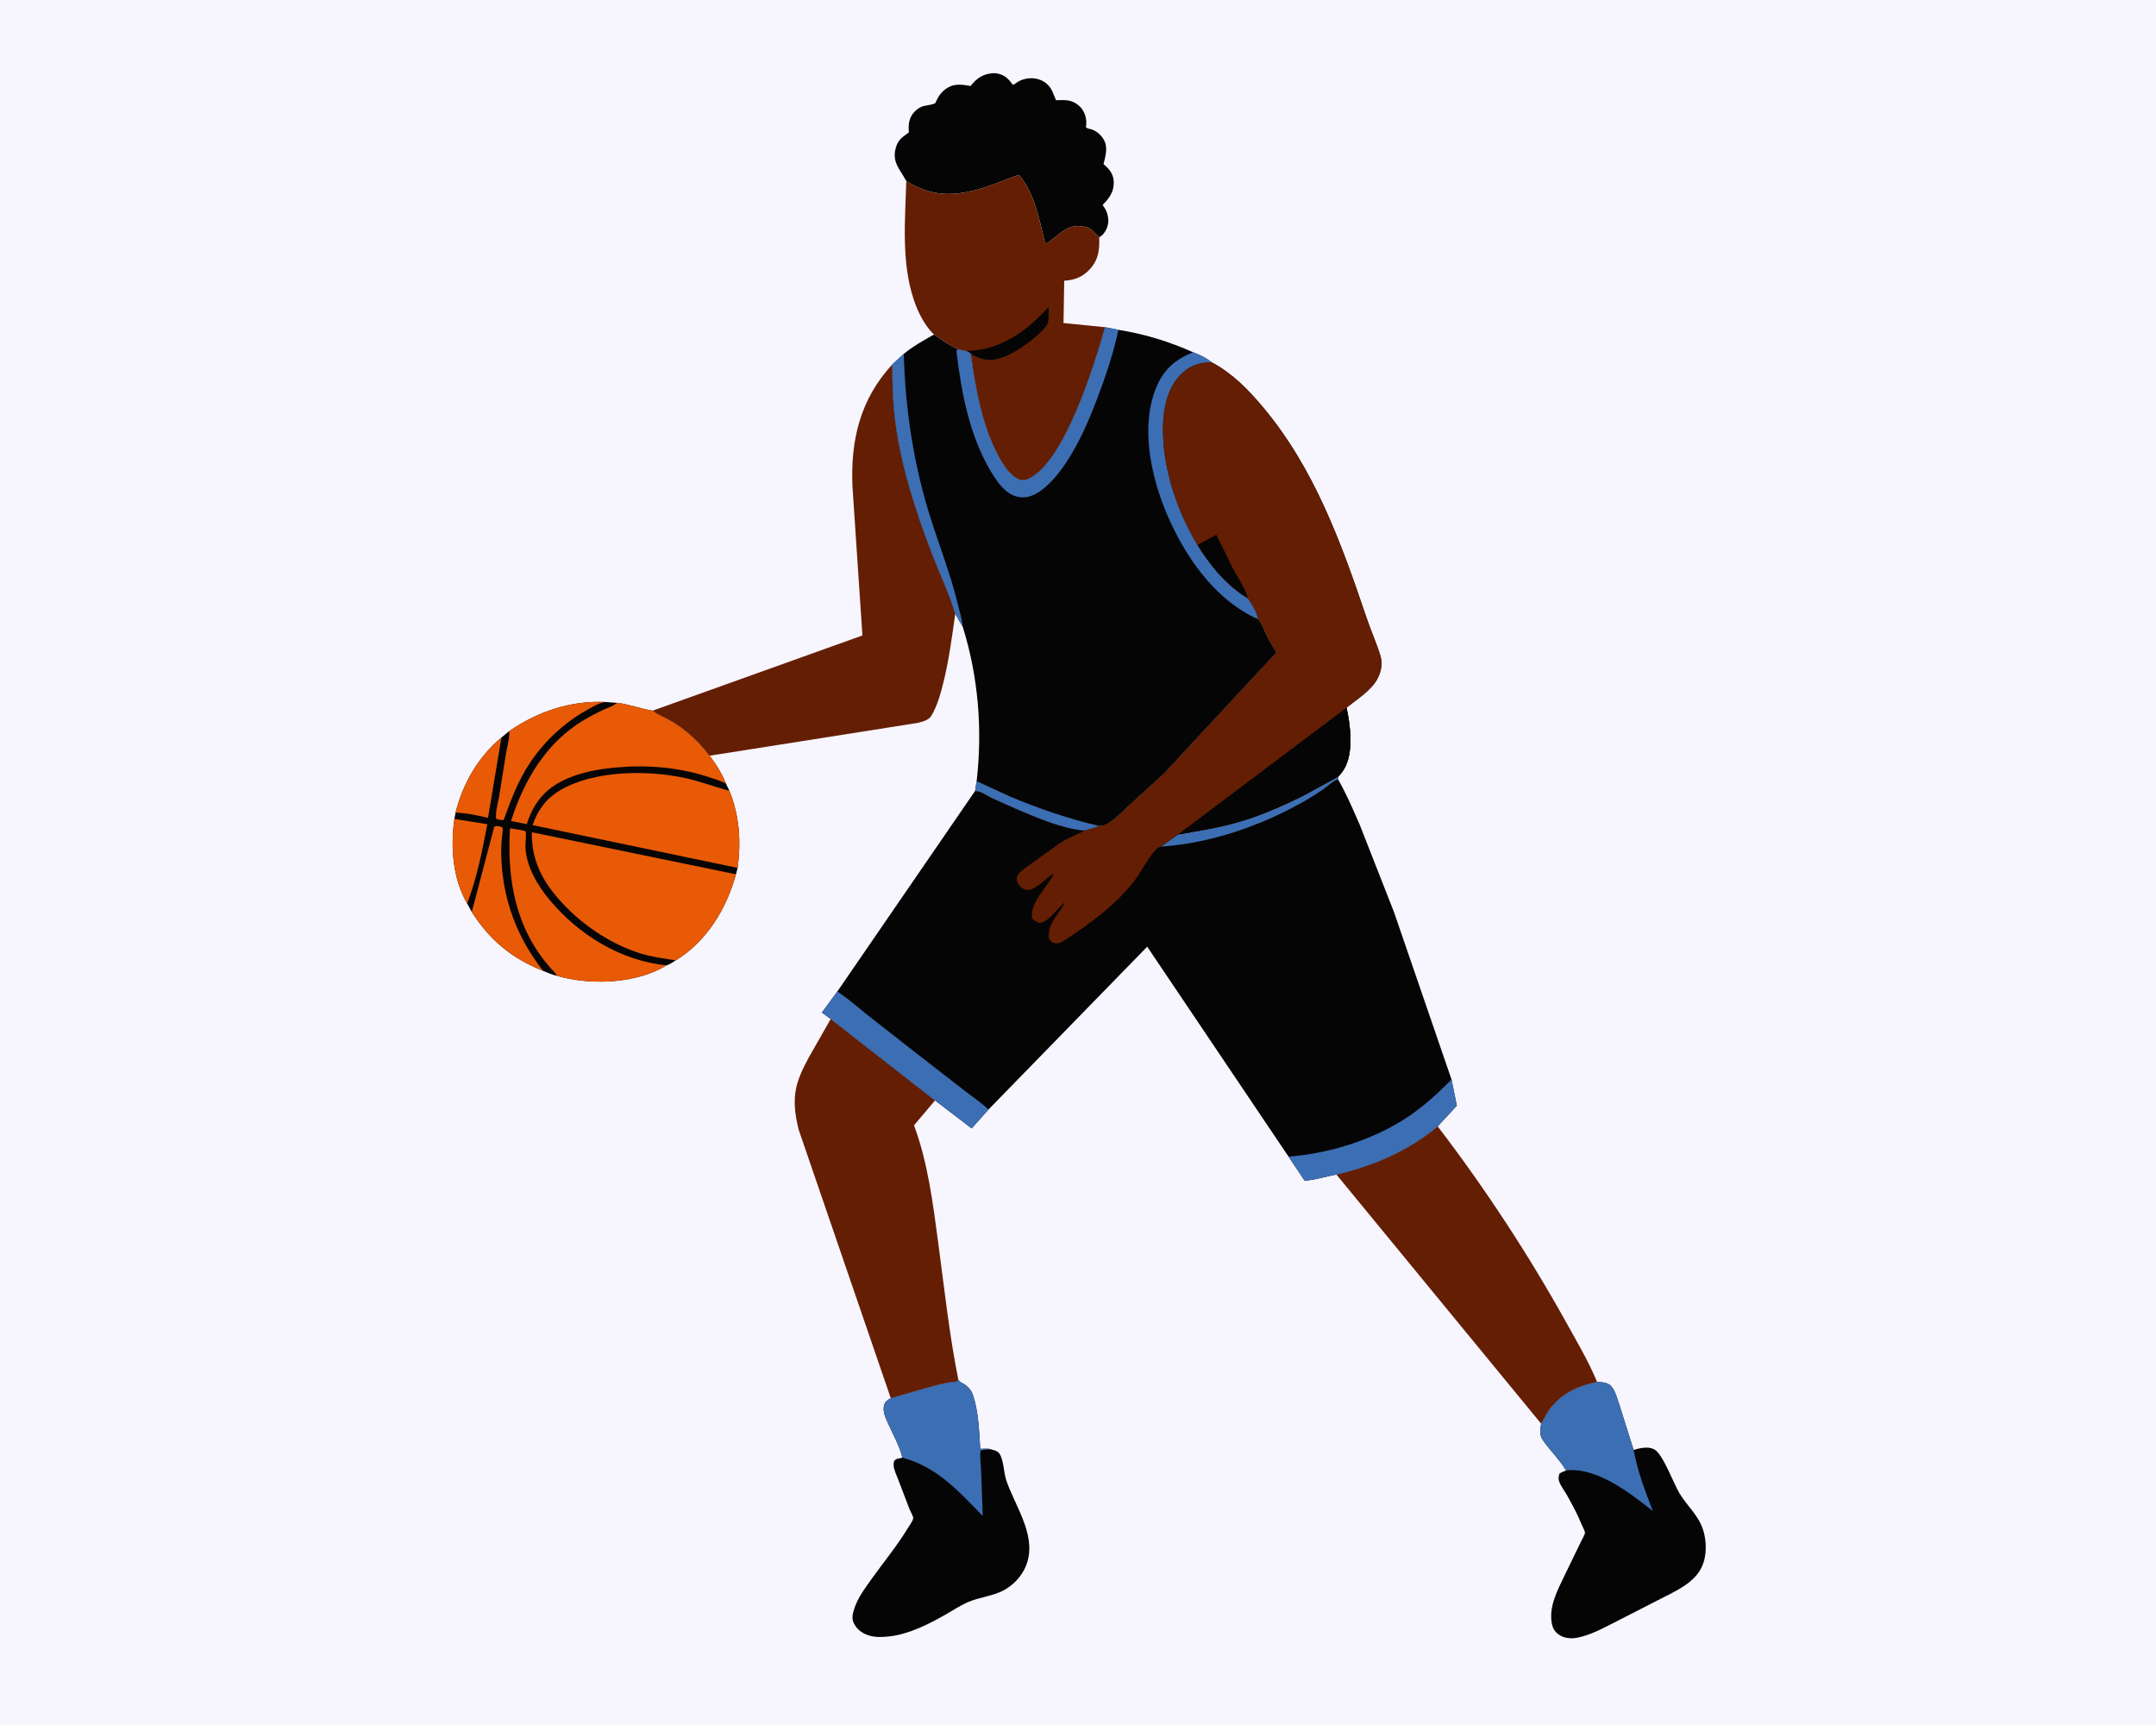 <svg version="1.1" xmlns="http://www.w3.org/2000/svg" style="display: block;" viewBox="0 0 2048 1638" width="1280" height="1024">
<path transform="translate(0,0)" fill="rgb(247,245,253)" d="M -0 -0 L 2048 0 L 2048 1638 L -0 1638 L -0 -0 z"/>
<path transform="translate(0,0)" fill="rgb(5,5,5)" d="M 860.891 171.84 L 860.535 171.155 C 854.688 160.196 846.967 153.666 851.026 139.849 C 852.778 133.888 855.75 130.949 860.708 127.5 L 863.372 125.5 L 863.257 123.961 C 862.784 117.157 863.682 111.451 868.5 106.136 C 870.501 103.929 873.206 102.048 875.98 100.957 C 878.683 99.894 887.993 99.161 888.717 97.313 C 891.383 90.5 896.007 84.616 902.941 81.723 C 908.158 79.547 914.106 80.152 919.5 81.079 L 921.039 81.329 L 921.959 81.5 L 922.848 80.397 C 928.068 73.984 933.694 70.326 942.058 69.403 C 946.825 68.877 951.94 70.346 955.737 73.295 C 958.166 75.183 960.217 77.7 961.925 80.243 C 963.81 79.868 963.789 79.721 965.223 78.629 C 970.019 74.98 977.233 73.41 983.141 74.341 C 989.365 75.321 994.548 78.385 998.045 83.687 C 999.363 85.686 1000.17 87.8 1001.06 90 L 1003.15 94.989 C 1012.06 94.737 1018.56 94.204 1025.51 100.743 C 1029.86 104.84 1031.8 110.611 1031.93 116.5 C 1031.96 117.896 1031.76 119.288 1031.5 120.655 C 1033.01 121.834 1034.01 122.006 1035.81 122.408 C 1040.68 123.494 1045.19 127.355 1047.93 131.5 C 1051.96 137.604 1050.92 144.171 1049.47 150.85 C 1049.3 151.587 1048.23 155.249 1048.35 155.717 C 1048.47 156.163 1049.04 156.328 1049.39 156.635 C 1054.13 160.873 1057.69 165.521 1057.95 172.196 C 1058.31 181.346 1054.3 187.227 1048.3 193.527 L 1047.36 194.5 L 1049.14 197.148 C 1051.76 200.614 1053.21 207.149 1052.69 211.425 C 1052.12 216.164 1049.53 221.424 1045.61 224.245 L 1044.14 225.193 C 1041.27 222.435 1036.41 216.707 1032.64 215.716 C 1013.01 210.549 1007.43 222.944 992.931 231.783 C 987.508 209.537 983.078 183.597 967.817 165.784 C 952.858 171.24 938.702 177.583 923.106 181.225 C 899.877 186.65 881.079 184.325 860.891 171.84 z"/>
<path transform="translate(0,0)" fill="rgb(5,5,5)" d="M 1463.91 1351.98 L 1470.13 1340.99 C 1481.28 1323.98 1497.87 1316.3 1517.07 1312.32 C 1521.58 1312.62 1526.9 1312.64 1530.25 1316.15 C 1534.44 1320.54 1536.39 1328.66 1538.34 1334.31 L 1551.76 1376.92 C 1557.67 1375.18 1565.66 1373.33 1571.46 1376.43 C 1579.65 1380.81 1589.89 1409.27 1595.48 1418.37 C 1603.68 1431.73 1614.74 1439.93 1618.7 1456.1 C 1621.57 1467.83 1620.98 1481.75 1614.28 1492.18 C 1610.96 1497.34 1606.01 1501.85 1600.97 1505.31 C 1591.35 1511.89 1579.93 1516.9 1569.6 1522.36 L 1532.49 1541.35 C 1521.37 1546.94 1510.89 1552.73 1498.58 1555.22 C 1492.85 1556.38 1486.26 1555.95 1481.23 1552.7 C 1476.81 1549.84 1474.77 1546.03 1473.94 1540.95 C 1471.4 1525.49 1479.46 1510.15 1485.99 1496.62 L 1501.6 1464.42 C 1502.37 1462.83 1505.63 1457.17 1505.57 1455.6 C 1505.5 1453.85 1503.27 1449.8 1502.55 1448.05 C 1498.54 1438.23 1493.64 1429.05 1488.43 1419.82 C 1486.22 1415.91 1482.86 1411.6 1481.26 1407.5 C 1480.11 1404.55 1480.35 1402.05 1481.5 1399.2 C 1483.51 1398.07 1485.49 1397.26 1487.66 1396.46 C 1481.28 1385.98 1472.8 1377.88 1465.81 1368.02 C 1462.06 1362.74 1463.07 1357.97 1463.91 1351.98 z"/>
<path transform="translate(0,0)" fill="rgb(60,110,180)" d="M 1463.91 1351.98 L 1470.13 1340.99 C 1481.28 1323.98 1497.87 1316.3 1517.07 1312.32 C 1521.58 1312.62 1526.9 1312.64 1530.25 1316.15 C 1534.44 1320.54 1536.39 1328.66 1538.34 1334.31 L 1551.76 1376.92 C 1555.47 1397.04 1562.75 1416 1570.04 1435.02 C 1548.59 1417.98 1517.17 1393.45 1488.54 1396.34 L 1487.66 1396.46 C 1481.28 1385.98 1472.8 1377.88 1465.81 1368.02 C 1462.06 1362.74 1463.07 1357.97 1463.91 1351.98 z"/>
<path transform="translate(0,0)" fill="rgb(5,5,5)" d="M 910.274 1310.07 L 911.106 1311.22 C 912.144 1312.56 913.127 1313.03 914.614 1313.77 C 918.623 1315.77 922.361 1319.74 923.895 1324 C 929.543 1339.67 930.079 1359.35 931.115 1375.91 C 933.272 1375.97 939.126 1375.43 940.818 1376.26 C 943.796 1377.05 947.567 1377.78 949.407 1380.49 C 953.367 1386.32 953.463 1398.64 955.866 1405.78 C 963.871 1429.56 983.232 1455.64 976.271 1481.96 C 973.125 1493.85 964.923 1503.73 954.291 1509.8 C 944.025 1515.66 930.736 1516.68 919.727 1521.4 C 912.021 1524.71 904.925 1529.47 897.652 1533.62 C 881.904 1542.59 863.116 1552.02 844.99 1554.01 C 838.725 1554.69 832.314 1555.12 826.165 1553.38 C 819.831 1551.59 814.803 1548.32 811.5 1542.46 C 808.437 1537.02 810.013 1532.05 811.982 1526.31 C 815.293 1516.64 822.534 1507.01 828.462 1498.74 C 839.8 1482.93 852.276 1467.87 862.359 1451.2 C 863.716 1448.96 867.42 1444.11 867.477 1441.58 C 867.514 1439.95 864.859 1435.39 864.1 1433.54 L 853.098 1404.78 C 851.706 1401 848.945 1395.51 848.859 1391.5 C 848.799 1388.65 849.016 1386.63 851.93 1385.5 L 857.205 1384.26 C 854.55 1373.27 848.06 1361.98 843.508 1351.55 C 841.208 1346.29 838.529 1341.1 839.652 1335.2 C 840.435 1331.08 842.744 1329.93 846.128 1327.71 L 880.974 1317.79 C 889.672 1315.42 898.289 1312.73 907.338 1312.21 L 908.473 1312.16 L 910.274 1310.07 z"/>
<path transform="translate(0,0)" fill="rgb(60,110,180)" d="M 910.274 1310.07 L 911.106 1311.22 C 912.144 1312.56 913.127 1313.03 914.614 1313.77 C 918.623 1315.77 922.361 1319.74 923.895 1324 C 929.543 1339.67 930.079 1359.35 931.115 1375.91 C 933.272 1375.97 939.126 1375.43 940.818 1376.26 C 937.568 1376.38 934.624 1376.74 931.453 1377.46 C 930.611 1384.01 931.788 1391.08 932.024 1397.69 L 933.506 1439.7 C 910.399 1415.93 890.405 1393.34 857.205 1384.26 C 854.55 1373.27 848.06 1361.98 843.508 1351.55 C 841.208 1346.29 838.529 1341.1 839.652 1335.2 C 840.435 1331.08 842.744 1329.93 846.128 1327.71 L 880.974 1317.79 C 889.672 1315.42 898.289 1312.73 907.338 1312.21 L 908.473 1312.16 L 910.274 1310.07 z"/>
<path transform="translate(0,0)" fill="rgb(100,30,3)" d="M 1365.67 1069.61 C 1410.51 1128.28 1451.87 1191.22 1487.71 1255.76 C 1497.87 1274.05 1509.09 1292.94 1517.07 1312.32 C 1497.87 1316.3 1481.28 1323.98 1470.13 1340.99 L 1463.91 1351.98 L 1269.51 1115.43 C 1304.68 1106.91 1337.8 1093.04 1365.67 1069.61 z"/>
<path transform="translate(0,0)" fill="rgb(100,30,3)" d="M 789.103 967.61 L 888.235 1044.98 L 868.189 1068.62 C 881.305 1103.4 886.281 1143.21 891.182 1179.86 C 896.962 1223.08 901.728 1267.33 910.274 1310.07 L 908.473 1312.16 L 907.338 1312.21 C 898.289 1312.73 889.672 1315.42 880.974 1317.79 L 846.128 1327.71 L 758.773 1073.09 C 755.782 1061.48 753.87 1049.53 755.516 1037.53 C 757.17 1025.48 762.628 1014.82 768.253 1004.21 L 789.103 967.61 z"/>
<path transform="translate(0,0)" fill="rgb(100,30,3)" d="M 860.891 171.84 C 881.079 184.325 899.877 186.65 923.106 181.225 C 938.702 177.583 952.858 171.24 967.817 165.784 C 983.078 183.597 987.508 209.537 992.931 231.783 C 1007.43 222.944 1013.01 210.549 1032.64 215.716 C 1036.41 216.707 1041.27 222.435 1044.14 225.193 C 1044.55 236.992 1043.56 246.398 1035.27 255.48 C 1028.61 262.776 1020.62 265.933 1010.92 266.404 L 1010.23 306.629 L 1049.77 310.581 C 1039.42 347.193 1012.29 434.617 979.447 453.312 C 976.627 454.917 973.005 456.639 969.695 455.727 C 958.893 452.752 950.548 437.632 946.056 428.5 C 932.235 400.402 926.178 366.428 922.09 335.595 C 920.823 334.453 919.578 333.977 918.043 333.29 C 915.256 333.044 912.48 332.192 909.766 331.514 C 901.606 327.409 894.59 323.013 887.303 317.462 L 885.909 316.262 C 877.472 307.494 871.667 295.476 867.87 284.039 C 856.098 248.587 859.805 208.739 860.891 171.84 z"/>
<path transform="translate(0,0)" fill="rgb(5,5,5)" d="M 918.043 333.29 C 924.138 332.687 930.568 332.323 936.515 330.847 C 960.562 324.876 979.998 309.328 996.126 291.239 C 995.915 295.478 996.539 302.419 995.375 306.301 C 994.051 310.722 986.955 316.777 983.628 319.739 C 973.817 328.474 953.419 342.252 939.75 341.655 C 933.366 341.376 927.361 339.133 922.09 335.595 C 920.823 334.453 919.578 333.977 918.043 333.29 z"/>
<path transform="translate(0,0)" fill="rgb(100,30,3)" d="M 847.681 345.824 C 847.629 365.688 848.314 385.066 851.143 404.762 C 856.997 445.51 869.791 484.949 884.405 523.309 C 891.877 542.923 901.478 562.747 907.409 582.775 C 904.312 604.501 901.547 626.149 896.269 647.496 C 893.538 658.541 890.493 669.769 884.701 679.643 C 882.256 683.811 875.948 685.452 871.505 686.445 L 674.062 717.571 C 673.209 716.855 673.567 717.23 672.841 716.295 C 662.778 703.343 651.146 692.676 636.949 684.344 C 631.89 681.375 625.643 679.187 621.032 675.679 L 619.908 674.798 L 819.229 603.367 L 809.737 461.494 C 807.947 417.5 817.098 378.996 847.681 345.824 z"/>
<path transform="translate(0,0)" fill="rgb(5,5,5)" d="M 483.82 694.157 C 510.568 675.695 541.781 665.167 574.51 666.536 L 586.072 667.35 C 597.811 668.655 608.466 673.041 619.908 674.798 L 621.032 675.679 C 625.643 679.187 631.89 681.375 636.949 684.344 C 651.146 692.676 662.778 703.343 672.841 716.295 C 673.567 717.23 673.209 716.855 674.062 717.571 C 680.205 725.543 685.874 734.777 689.625 744.11 L 692.856 750.861 C 702.424 774.606 704.061 798.996 700.656 824.13 L 699.092 830.194 C 690.178 862.731 671.338 894.046 641.833 911.989 C 639.171 913.611 636.211 915.876 633.201 916.691 C 605.918 933.357 565.765 935.421 535.267 928.285 L 528.712 926.552 C 524.224 925.449 520.2 923.765 515.971 921.94 C 485.973 909.967 465.453 892.979 448.14 866.025 L 443.767 858.008 C 429.972 834.234 427.872 804.333 431.636 777.649 L 432.755 771.64 C 439.606 743.964 454.378 718.554 476.414 700.206 L 483.82 694.157 z"/>
<path transform="translate(0,0)" fill="rgb(232,90,5)" d="M 432.755 771.64 C 439.606 743.964 454.378 718.554 476.414 700.206 L 476.172 701.134 L 463.598 776.57 C 453.431 774.263 443.213 771.968 432.755 771.64 z"/>
<path transform="translate(0,0)" fill="rgb(232,90,5)" d="M 431.636 777.649 L 462.892 782.649 C 458.215 807.754 452.883 834.061 443.767 858.008 C 429.972 834.234 427.872 804.333 431.636 777.649 z"/>
<path transform="translate(0,0)" fill="rgb(232,90,5)" d="M 483.82 694.157 C 510.568 675.695 541.781 665.167 574.51 666.536 C 568.288 667.791 562.656 671.272 557.184 674.357 C 535.885 686.362 517.247 703.637 503.685 723.963 C 492.048 741.405 485.501 759.085 478.5 778.574 C 475.893 778.975 473.795 778.216 471.327 777.5 C 470.395 771.337 472.967 762.591 474.116 756.328 L 480.671 715.316 C 481.744 708.685 484.163 700.763 483.82 694.157 z"/>
<path transform="translate(0,0)" fill="rgb(232,90,5)" d="M 448.14 866.025 L 469.5 784.963 C 472.333 783.666 474.308 784.76 477.222 785.5 C 477.966 788.8 477.01 792.92 476.696 796.32 C 476.167 802.039 476.003 807.661 476.176 813.401 C 477.402 853.916 491.043 890.185 515.971 921.94 C 485.973 909.967 465.453 892.979 448.14 866.025 z"/>
<path transform="translate(0,0)" fill="rgb(232,90,5)" d="M 528.712 926.552 C 528.03 924.018 525.174 921.697 523.407 919.715 C 489.757 881.97 481.477 835.489 484.439 786.491 C 486.226 786.77 498.953 788.619 499.258 789.458 C 500.221 792.106 498.98 800.215 499.072 803.5 C 499.596 822.206 510.197 840.195 521.839 854.249 C 549.474 887.609 589.732 912.386 633.201 916.691 C 605.918 933.357 565.765 935.421 535.267 928.285 L 528.712 926.552 z"/>
<path transform="translate(0,0)" fill="rgb(232,90,5)" d="M 586.072 667.35 C 597.811 668.655 608.466 673.041 619.908 674.798 L 621.032 675.679 C 625.643 679.187 631.89 681.375 636.949 684.344 C 651.146 692.676 662.778 703.343 672.841 716.295 C 673.567 717.23 673.209 716.855 674.062 717.571 C 680.205 725.543 685.874 734.777 689.625 744.11 C 684.222 741.197 677.941 739.382 672.11 737.504 C 643.957 728.437 614.348 726.103 585 728.762 C 567.125 730.382 549.06 733.706 533 742.064 C 515.849 750.989 506.119 764.457 500.402 782.548 L 485.433 779.591 C 497.713 740.91 518.837 705.022 554.527 683.787 C 560.747 680.086 567.191 676.671 573.778 673.671 C 577.763 671.856 582.129 670.557 585.572 667.777 L 586.072 667.35 z"/>
<path transform="translate(0,0)" fill="rgb(232,90,5)" d="M 700.656 824.13 L 505.9 783.485 C 510.869 769.085 518.708 758.32 531.949 750.456 C 563.992 731.426 614.818 730.994 650.596 738.732 C 665.003 741.848 678.635 747.182 692.856 750.861 C 702.424 774.606 704.061 798.996 700.656 824.13 z"/>
<path transform="translate(0,0)" fill="rgb(232,90,5)" d="M 641.833 911.989 C 630.955 910.185 620.355 908.903 609.709 905.74 C 582.794 897.744 556.82 880.823 537.266 860.832 C 517.328 840.447 504.766 819.303 505.157 790.266 L 699.092 830.194 C 690.178 862.731 671.338 894.046 641.833 911.989 z"/>
<path transform="translate(0,0)" fill="rgb(5,5,5)" d="M 1049.77 310.581 L 1062.43 313.091 C 1087.11 317.002 1110.53 324.126 1133.33 334.384 C 1139.61 336.871 1145.54 339.442 1150.78 343.802 C 1138.65 344.187 1129.32 347.305 1120.86 356.367 C 1106.13 372.137 1104.03 395.343 1104.95 415.781 C 1106.52 450.408 1119.62 487.866 1137.52 517.374 C 1149.02 536.253 1165.96 556.853 1185.42 568.026 C 1188.52 572.374 1194.89 582.577 1194.93 587.893 C 1199.11 592.16 1200.84 598.558 1203.5 603.842 C 1206.2 609.217 1209.4 614.411 1212.54 619.545 L 1105.95 734.348 L 1072.15 765.233 C 1066.07 770.665 1054.14 783.838 1046.06 784.235 L 1044.11 784.249 C 1039.73 786.397 1035.05 787.36 1030.4 788.712 C 1009.12 786.921 985.006 776.502 965.318 768.128 L 942.5 757.911 C 937.61 755.546 931.639 751.094 926.233 751.062 L 927.721 741.722 C 933.414 692.63 929.269 642.388 914.533 595.17 L 907.409 582.775 C 901.478 562.747 891.877 542.923 884.405 523.309 C 869.791 484.949 856.997 445.51 851.143 404.762 C 848.314 385.066 847.629 365.688 847.681 345.824 L 858.542 335.905 C 867.101 328.757 877.615 322.974 887.303 317.462 C 894.59 323.013 901.606 327.409 909.766 331.514 C 912.48 332.192 915.256 333.044 918.043 333.29 C 919.578 333.977 920.823 334.453 922.09 335.595 C 926.178 366.428 932.235 400.402 946.056 428.5 C 950.548 437.632 958.893 452.752 969.695 455.727 C 973.005 456.639 976.627 454.917 979.447 453.312 C 1012.29 434.617 1039.42 347.193 1049.77 310.581 z"/>
<path transform="translate(0,0)" fill="rgb(60,110,180)" d="M 927.721 741.722 L 959.602 756.398 C 986.321 767.671 1015.81 777.84 1044.11 784.249 C 1039.73 786.397 1035.05 787.36 1030.4 788.712 C 1009.12 786.921 985.006 776.502 965.318 768.128 L 942.5 757.911 C 937.61 755.546 931.639 751.094 926.233 751.062 L 927.721 741.722 z"/>
<path transform="translate(0,0)" fill="rgb(60,110,180)" d="M 847.681 345.824 L 858.542 335.905 C 859.824 388.783 868.15 442.401 884.244 492.814 C 892.805 519.632 903.177 545.957 909.738 573.352 C 911.489 580.66 913.814 587.638 914.533 595.17 L 907.409 582.775 C 901.478 562.747 891.877 542.923 884.405 523.309 C 869.791 484.949 856.997 445.51 851.143 404.762 C 848.314 385.066 847.629 365.688 847.681 345.824 z"/>
<path transform="translate(0,0)" fill="rgb(60,110,180)" d="M 1133.33 334.384 C 1139.61 336.871 1145.54 339.442 1150.78 343.802 C 1138.65 344.187 1129.32 347.305 1120.86 356.367 C 1106.13 372.137 1104.03 395.343 1104.95 415.781 C 1106.52 450.408 1119.62 487.866 1137.52 517.374 C 1149.02 536.253 1165.96 556.853 1185.42 568.026 C 1188.52 572.374 1194.89 582.577 1194.93 587.893 C 1153.3 569.299 1124.45 526.726 1107.5 485.821 C 1092.9 450.581 1083.2 403.808 1098.55 367.268 C 1105.65 350.36 1116.54 341.184 1133.33 334.384 z"/>
<path transform="translate(0,0)" fill="rgb(60,110,180)" d="M 1049.77 310.581 L 1062.43 313.091 C 1057.58 335.548 1050.19 357.607 1041.98 379.052 C 1033.84 400.339 1024.68 421.551 1011.85 440.49 C 1005.25 450.245 996.377 461.056 986.328 467.456 C 980.376 471.246 973.734 473.25 966.688 471.673 C 955.132 469.086 947.461 457.831 941.699 448.341 C 920.873 414.036 913.197 372.556 908.514 333.225 L 909.766 331.514 C 912.48 332.192 915.256 333.044 918.043 333.29 C 919.578 333.977 920.823 334.453 922.09 335.595 C 926.178 366.428 932.235 400.402 946.056 428.5 C 950.548 437.632 958.893 452.752 969.695 455.727 C 973.005 456.639 976.627 454.917 979.447 453.312 C 1012.29 434.617 1039.42 347.193 1049.77 310.581 z"/>
<path transform="translate(0,0)" fill="rgb(5,5,5)" d="M 1150.78 343.802 C 1170.26 354.104 1185.43 369.527 1199.5 386.272 C 1248.69 444.858 1274.06 515.581 1298.24 586.999 C 1302.24 598.817 1307.48 610.352 1311.14 622.246 C 1313.58 630.169 1312.06 637.802 1308.14 644.997 C 1302.33 655.686 1288.45 664.472 1279.08 671.948 C 1282.85 688.999 1286.14 714.782 1276.57 730.581 C 1275.14 732.955 1273.26 735.25 1271.39 737.291 L 1270.99 739.926 C 1278.9 753.682 1285.18 768.457 1291.55 782.977 L 1324.13 866 L 1378.83 1025.14 L 1383.84 1049.99 L 1365.67 1069.61 C 1337.8 1093.04 1304.68 1106.91 1269.51 1115.43 C 1259.64 1117.06 1249.15 1120.74 1239.23 1121.15 L 1223.99 1098.35 L 1089.74 898.958 L 938.914 1053.68 L 922.99 1071.56 L 888.235 1044.98 L 789.103 967.61 L 780.701 961.551 L 795.353 941.578 L 926.233 751.062 C 931.639 751.094 937.61 755.546 942.5 757.911 L 965.318 768.128 C 985.006 776.502 1009.12 786.921 1030.4 788.712 C 1035.05 787.36 1039.73 786.397 1044.11 784.249 L 1046.06 784.235 C 1054.14 783.838 1066.07 770.665 1072.15 765.233 L 1105.95 734.348 L 1212.54 619.545 C 1209.4 614.411 1206.2 609.217 1203.5 603.842 C 1200.84 598.558 1199.11 592.16 1194.93 587.893 C 1194.89 582.577 1188.52 572.374 1185.42 568.026 C 1165.96 556.853 1149.02 536.253 1137.52 517.374 C 1119.62 487.866 1106.52 450.408 1104.95 415.781 C 1104.03 395.343 1106.13 372.137 1120.86 356.367 C 1129.32 347.305 1138.65 344.187 1150.78 343.802 z"/>
<path transform="translate(0,0)" fill="rgb(60,110,180)" d="M 1118.95 792.419 C 1138.44 789.017 1157.05 786.136 1176.2 780.642 C 1197.95 774.403 1219.15 765.024 1239.34 754.866 L 1271.39 737.291 L 1270.99 739.926 C 1265.97 741.713 1262.06 745.787 1257.75 748.839 C 1251.41 753.329 1244.78 757.491 1238.02 761.326 C 1197.55 784.294 1149.3 800.863 1102.83 803.918 L 1118.95 792.419 z"/>
<path transform="translate(0,0)" fill="rgb(60,110,180)" d="M 1378.83 1025.14 L 1383.84 1049.99 L 1365.67 1069.61 C 1337.8 1093.04 1304.68 1106.91 1269.51 1115.43 C 1259.64 1117.06 1249.15 1120.74 1239.23 1121.15 L 1223.99 1098.35 C 1262.81 1095.41 1304.56 1082.45 1337.14 1060.76 C 1352.35 1050.63 1366 1038.12 1378.83 1025.14 z"/>
<path transform="translate(0,0)" fill="rgb(60,110,180)" d="M 789.103 967.61 L 780.701 961.551 L 795.353 941.578 C 805.163 947.902 813.905 955.736 823 963.027 L 863.912 995.069 L 916.423 1035.86 C 923.939 1041.76 932.121 1046.92 938.914 1053.68 L 922.99 1071.56 L 888.235 1044.98 L 789.103 967.61 z"/>
<path transform="translate(0,0)" fill="rgb(100,30,3)" d="M 1150.78 343.802 C 1170.26 354.104 1185.43 369.527 1199.5 386.272 C 1248.69 444.858 1274.06 515.581 1298.24 586.999 C 1302.24 598.817 1307.48 610.352 1311.14 622.246 C 1313.58 630.169 1312.06 637.802 1308.14 644.997 C 1302.33 655.686 1288.45 664.472 1279.08 671.948 C 1282.85 688.999 1286.14 714.782 1276.57 730.581 C 1275.14 732.955 1273.26 735.25 1271.39 737.291 L 1239.34 754.866 C 1219.15 765.024 1197.95 774.403 1176.2 780.642 C 1157.05 786.136 1138.44 789.017 1118.95 792.419 L 1102.83 803.918 C 1101.15 804.403 1099.9 804.844 1098.64 806.118 C 1090.64 814.254 1085.2 826.213 1078.25 835.432 C 1060.58 858.875 1035.75 876.845 1011.38 892.856 C 1008.22 894.934 1004.66 896.685 1000.84 895.357 C 998.307 894.476 997.54 892.997 996.318 890.821 C 994.92 876.561 1005.79 868.847 1011.51 856.772 C 1004.93 861.794 995.853 876.035 987.5 876.343 C 984.094 875.538 982.691 874.272 980.248 871.821 C 978.137 856.544 994.905 842.934 1000.95 829.594 C 993.811 833.135 983.774 845.594 976 845.099 C 972.94 844.904 970.116 842.985 968.203 840.671 C 966.283 838.349 965.469 835.527 966.096 832.54 C 966.82 829.088 972.884 824.996 975.595 822.959 L 1007.32 800.286 C 1014.73 795.491 1022.6 792.668 1030.4 788.712 C 1035.05 787.36 1039.73 786.397 1044.11 784.249 L 1046.06 784.235 C 1054.14 783.838 1066.07 770.665 1072.15 765.233 L 1105.95 734.348 L 1212.54 619.545 C 1209.4 614.411 1206.2 609.217 1203.5 603.842 C 1200.84 598.558 1199.11 592.16 1194.93 587.893 C 1194.89 582.577 1188.52 572.374 1185.42 568.026 C 1165.96 556.853 1149.02 536.253 1137.52 517.374 C 1119.62 487.866 1106.52 450.408 1104.95 415.781 C 1104.03 395.343 1106.13 372.137 1120.86 356.367 C 1129.32 347.305 1138.65 344.187 1150.78 343.802 z"/>
<path transform="translate(0,0)" fill="rgb(5,5,5)" d="M 1137.52 517.374 L 1155.4 507.652 L 1170.37 538.246 C 1175.12 547.367 1182.8 558.144 1185.42 568.026 C 1165.96 556.853 1149.02 536.253 1137.52 517.374 z"/>
<path transform="translate(0,0)" fill="rgb(5,5,5)" d="M 1118.95 792.419 L 1279.08 671.948 C 1282.85 688.999 1286.14 714.782 1276.57 730.581 C 1275.14 732.955 1273.26 735.25 1271.39 737.291 L 1239.34 754.866 C 1219.15 765.024 1197.95 774.403 1176.2 780.642 C 1157.05 786.136 1138.44 789.017 1118.95 792.419 z"/>
</svg>